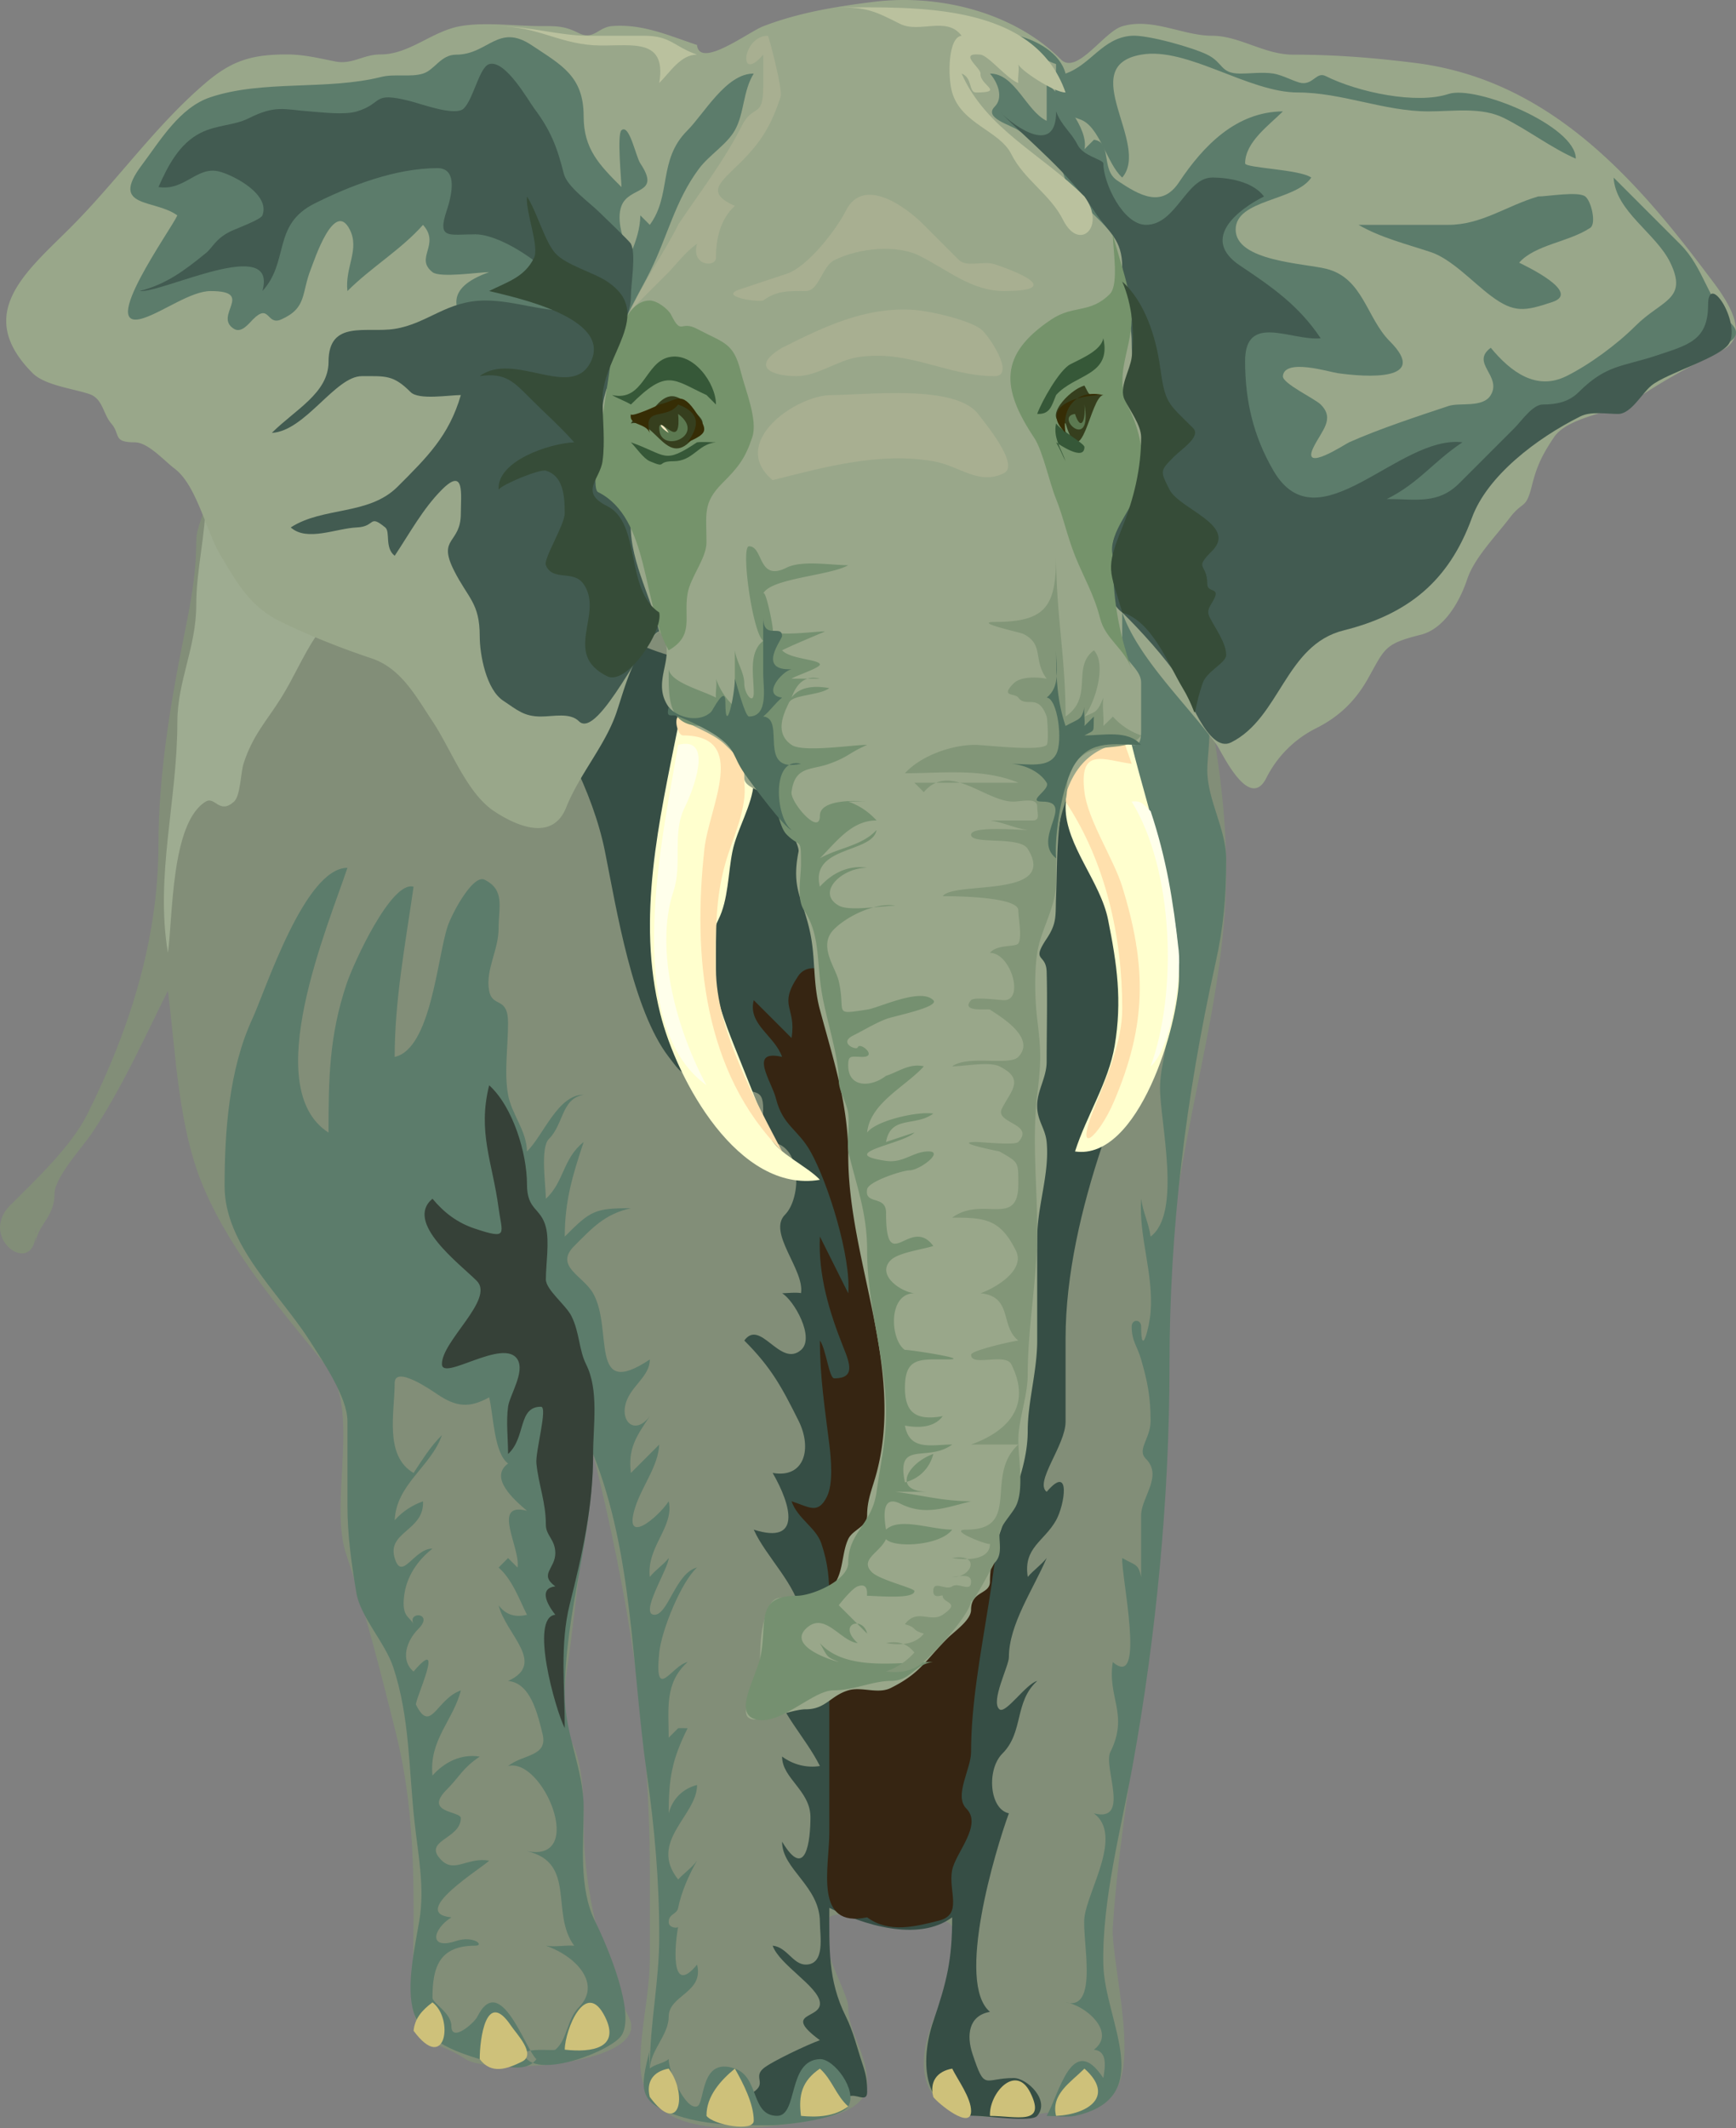 <svg xmlns="http://www.w3.org/2000/svg" viewBox="0 0 336.653 412.484"><rect x="0" y="0" width="336.653" height="412.484" fill="#808080" stroke="none"/><path d="M115.02 281.83c6.596 26.388 10.995 52.943 10.995 80.288v17.452c0 6.977-1.833 13.532-1.833 20.298 0 15.166 20.563 13.232 31.813 11.358 4.641-.772 12.165-2.02 12.165-7.558 0-5.825-3.664-9.697-3.664-14.628 0-3.083-7.265-14.243-3.667-17.409 2.372-2.087 13.436 2.848 17.352 1.544 7.178-2.39 7.704.134 6.47 7.619-1.132 6.862-5.496 12.116-5.496 19.242 0 15.615 25.328 9.648 34.643 6.985 8.553-2.445 1.545-26.39 2.004-33.561.931-14.548 3.551-29.26 5.253-43.731 3.064-26.051 5.742-52.293 5.742-78.548 0-27.817 10.994-54.445 10.994-82.299 0-24.849-7.499-52.624-16.491-75.817-5.405-13.941-15.016-16.637-28.402-21.992-12.066-4.827-25.314-6.186-37.736-9.735C129.644 54.046 101.4 47.25 74.708 47.25H56.385c-4.558 0-15.302 1.479-18.324 5.497-2.039 2.711-2.43 13.983-3.189 17.783-1.371 6.862 3.189 11.058 3.189 18.108 0 2.75 1.833 5.383 1.833 8.093 0 2.681-1.833 5.292-1.833 8.009 0 7.257-1.336 13.326-2.749 20.397-2.454 12.286-4.582 25.929-4.582 38.428 0 18.508-5.541 35.883-13.799 52.403-3.141 6.281-9.915 12.606-14.945 17.639-6.64 6.644 5.579 14.854 4.925 4.238-.099 1.214.075 2.449 0 3.665-.033-3.94 3.664-5.303 3.664-10.137 0-3.163 5.526-9.15 7.33-11.855 5.777-8.666 10.005-18.179 14.66-27.49 1.54 12.313 2.014 26.691 6.923 38.147 5.672 13.236 14.86 23.447 23.822 34.651 6.714 8.396.453 26.309 3.785 36.301 3.77 11.305 6.748 23.051 9.639 34.61 2.904 11.615 3.473 22.825 3.473 34.807 0 5.835-.278 11.751 0 17.577.444 9.306 3.777 6.793 10.08 10.996 4.866 3.246 36.276 1.097 31.685-8.092-5.336-10.675-8.78-24.94-8.78-37.062 0-5.073-.038-11.725-2.308-16.273-2.787-5.582-1.038-12.598-.289-18.594 1.57-12.44 2.9-24.88 4.45-37.29" fill-rule="evenodd" clip-rule="evenodd" fill="#828e78"/><path d="M155.33 250.67c.754-4.508-6.563-11.762-3.092-15.235 3.229-3.23 3.487-14.088-3.321-14.088-1.712 0-.915-4.809-.915-6.414 0-4.482-2.109-2.482-5.497-4.582-.819-.508-4.131-3.548-4.428-3.474-5.994 1.498-5.124 2.237-8.4-2.024-7.021-9.132-10.116-28.599-12.352-39.775-2.316-11.575-8.959-24.075-16.049-33.53-3.977-5.304-7.316-10.085.057-12.542 7.227-2.408 13.357 1.383 19.52 4.464 12.117 6.059 22.356 6.526 35.564 3.226 12.586-3.146 24.041-.645 36.535-.645 4.263 0 12.373 5.875 13.959 9.842 2.501 6.254 7.981 12.184 9.534 18.395 2.908 11.634 6.686 21.38 6.686 33.53 0 12.291-5.663 23.03-9.448 34.39-3.924 11.775-7.043 24.855-7.043 37.232v16.141c0 4.534-6.096 11.721-3.665 13.576 4.756-5.58 3.495 2.524 1.831 5.5-2.307 4.125-6.414 5.311-5.497 10.994 1.114-1.306 2.604-2.32 3.666-3.667-2.627 6.131-7.329 12.876-7.329 19.244 0 1.692-3.612 8.597-1.835 10.08 1.198 1 5.15-4.946 7.331-5.499-4.503 4.08-2.577 9.91-6.758 14.088-3.107 3.104-2.509 10.79 1.262 11.572-2.591 7.059-10.382 32.838-3.665 38.485-4.232.735-4.56 4.646-3.38 8.187 2.44 7.322 2.155 4.641 7.994 4.641 2.527 0 7.117 4.306 4.547 7.33-1.117 1.313-9.788 0-11.91 0-10.435 0-10.9-10.517-8.245-18.326 2.621-7.71 3.663-11.894 3.663-20.158-6.633 4.905-17.418 1.37-23.821-1.834 0 7.69-.321 14.017 3.191 21.041 1.436 2.87 2.206 6.15 3.223 9.197.711 2.131.917 3.234.917 5.464 0 2.262-2.34.061-3.664.949-.902.605 1.012 1.633-.679 1.971l-7.807 1.561c-3.61.722-6.734 2.221-10.382 1.492-1.188-.237-9.606-.607-10.453-1.356-2.557-2.263 6.001-.983 7.331 0 .385-1.525 1.39-3.447 2.781-4.142 3.942-1.966.582-3.164 2.716-5.021 1.507-1.312 8.664-4.679 10.994-5.498-7.497-5.537.386-4 0-7.332-.363-3.135-7.857-7.287-9.164-10.995 2.797.275 3.933 3.667 6.415 3.667 3.868 0 2.75-5.648 2.75-8.213 0-7.011-7.373-10.251-7.33-15.611 4.643 7.783 5.497-.323 5.497-4.735 0-5.179-5.534-7.556-5.497-11.762 2.1 1.557 4.75 2.252 7.33 1.835-2.838-5.673-7.797-10.354-9.164-16.495 3.831-.146 5.926-9.462 5.498-12.828-.723-5.692-6.866-11.301-9.161-16.494 9.27 2.969 7.372-4.565 3.663-10.995 6.174 1.104 7.71-4.735 5.023-10.113-3.248-6.503-5.28-10.311-10.521-15.545 3.126-4.341 6.936 5.332 10.995 1.835 2.771-2.388-1.378-9.667-3.664-10.997 1.21-.03 2.52-.22 3.69-.03" fill="#364e45" clip-rule="evenodd" fill-rule="evenodd"/><path d="M208.47 410.12c16.098-3.58 5.76-18.29 5.496-29.321-.296-12.386 3.489-26.528 5.708-38.731 4.527-24.903 7.118-51.963 7.118-77.278 0-26.538 3.142-52.057 8.913-78.047 1.585-7.135 2.081-12.856 2.081-20.193 0-5.896-3.663-11.452-3.663-17.275 0-3.002.918-7.547 0-10.386-.661-2.043-3.677-3.696-4.615-6.041-2.785-6.961-6.624-10.697-11.878-15.952-4.089 20.443 3.187 44.777 6.604 65.282.843 5.057 1.447 10.131 2.083 15.22.6 4.803-1.356 8.756-1.356 13.507 0 6.604 4.285 24.221-1.833 28.779-.349-2.606-1.485-4.725-1.833-7.331-.489 7.436 2.419 14.321 1.833 21.993-.22 2.875-1.833 9.106-1.833 2.782 0-1.482-1.831-1.482-1.831 0 0 2.84 1.075 3.739 1.831 6.38 1.236 4.316 1.833 7.228 1.833 11.913 0 3.426-2.718 5.53-.917 7.33 3.357 3.353-.916 7.51-.916 10.938v11.971c-.56-2.604-1.061-2.19-3.665-3.667-.265 3.271 4.707 25.806-1.833 20.161-1.106 6.864 3.17 10.149-.475 17.444-1.435 2.872 4.008 13.739-3.188 11.88 5.717 4.26-1.195 14.863-1.833 20.158-.513 4.255 2.902 18.296-3.664 16.491 3.629.398 10.031 5.745 5.497 9.163 2.499.246 2.287 2.844 1.832 5.5-6.037-9.112-8.542 3.067-10.994 7.33 1.76.01 3.77.3 5.49.01" fill="#5c7c6b" clip-rule="evenodd" fill-rule="evenodd"/><path d="M219.47 144.38c3.675 14.709 9.161 29.662 9.161 44.9 0 9.204-7.803 35.722-20.155 33.905 2.188-6.857 6.517-13.463 7.69-20.508 1.462-8.766.46-15.693-1.279-24.394-1.49-7.462-8.244-14.398-8.244-21.823-.01-5.39 5.64-18.49 12.82-12.08" fill-rule="evenodd" clip-rule="evenodd" fill="#ffffce"/><path d="M168.16 371.63c-10.44 2.218-7.331-9.731-7.331-16.494v-44.958c0-4.163-.229-7.046-1.545-10.997-1.028-3.087-4.605-4.796-5.783-8.189 3.452 1.106 5.109 2.606 6.854-.883 1.264-2.529.816-7.337.475-10.114-.859-6.978-1.831-13.004-1.831-20.159 1.191 1.61 1.774 7.332 2.782 7.332 4.11 0 3.05-2.832 1.765-6.042-2.725-6.81-4.901-13.997-4.547-21.449 1.831 3.666 3.664 7.332 5.498 10.997.574-6.896-3.851-21.306-7.331-27.489-2.424-4.307-5.369-4.985-6.686-10.25-.833-3.33-5.461-9.615 1.188-8.078-1.442-4.136-6.697-6.3-5.497-10.995 2.442 2.444 4.886 4.888 7.33 7.33.982-6.086-2.685-6.052 1.259-11.97 2.664-3.999 9.606.583 10.651 3.723 3.347 10.053 7.805 19.531 10.751 29.845 5.738 20.092 14.553 37.897 17.175 58.904 2.391 19.148-5.021 39.34-5.021 57.898 0 3.287-3.378 8.493-.915 10.962 3.179 3.188-2.072 8.529-2.75 11.911-.814 4.063 2.146 8.629-2.58 9.81-4.6 1.17-9.7 2.47-13.89-.63" fill="#362512" clip-rule="evenodd" fill-rule="evenodd"/><path d="M131.51 140.71c-3.686 18.427-8.114 37.188-3.476 55.743 3.237 12.946 15.164 34.896 30.962 32.225-2.275-2.503-8.354-5.305-9.436-8.009l-6.106-15.271c-2.925-7.315-8.102-19.227-4.141-27.151 1.936-3.873 1.85-8.842 2.715-13.168.87-4.344 3.88-9.031 4.14-13.372.47-7.71-14.31-16.91-14.65-11" fill-rule="evenodd" clip-rule="evenodd" fill="#ffffce"/><path d="M206.64 155.38c7.802 11.708 10.993 26.264 10.993 40.147 0 6.423-3.116 13.464-5.497 19.414-3.916 9.793.983 5.338 3.853-1.355 6.372-14.868 6.447-26.164 1.645-41.712-1.667-5.396-6.656-12.884-7.329-18.326-1.1-8.892 3.68-6.229 9.163-5.498-.686-1.959-1.3-3.606-1.834-5.498-8.32 2.12-10.98 4.54-10.98 12.84M144.34 151.71c.606 5.056-2.289 10.77-3.663 15.578-2.011 7.037-1.833 13.213-1.833 20.572 0 11.535 7.639 25.403 12.827 35.325-15.289-15.308-17.358-38.026-15.054-58.749.893-8.028 8.708-21.889-4.187-21.889-.944 0-1.755-3.021-.916-3.665 1.239-.95 5.446 1.204 6.47 1.545 6.61 2.22 6.35 5.23 6.35 11.29" fill="#ffe0ad" clip-rule="evenodd" fill-rule="evenodd"/><path d="M39.892 96.73c0 6.997-1.833 13.655-1.833 20.507 0 8.281-3.664 14.75-3.664 22.729 0 15.27-4.333 29.743-1.833 44.731.974-6.813.556-25.223 7.331-29.323 1.819-1.101 2.633 2.588 5.497 0 1.246-1.126 1.294-5.66 1.831-7.33 1.802-5.606 4.491-8.272 7.331-12.828 2.438-3.911 4.176-8.099 6.757-11.97 3.135-4.701 6.014-2.748.571-8.19-6.578-6.58-15.903-11.51-21.988-18.33" fill="#9eac91" clip-rule="evenodd" fill-rule="evenodd"/><path d="M135.17 8.763c.551 4.617 9.993-2.572 12.828-3.666 6.889-2.656 14.109-3.825 21.372-4.733 12.54-1.568 27.085 1.896 36.348 11.148 3.123 3.12 8.325-5.353 11.91-6.415 5.85-1.732 11.763 1.833 17.407 1.833 5.357 0 10.115 3.665 15.748 3.665 8.1 0 15.587.595 23.632 1.601 25.11 3.138 41.733 21.037 56.416 40.618 2.529 3.372 9.609 11.825 3.122 15.068-5.983 2.992-10.76 5.5-16.4 9.261-4.275 2.851-13.467 3.512-16.205 7.617-2.262 3.392-3.3 5.465-4.28 9.389-1.18 4.725-1.703 2.809-4.312 6.246-2.721 3.585-6.847 7.721-8.244 11.912-1.443 4.332-4.455 9.59-8.994 10.725-7.128 1.782-6.924 2.626-10.247 8.518-2.45 4.344-5.593 7.378-10.111 9.638a21.59 21.59 0 00-9.568 9.57c-3.343 6.682-8.696-5.081-9.638-6.38-5.515-7.606-15.193-16.671-18.325-25.657v6.414c0 2.772 3.665 4.448 3.665 7.177v9.317c0 4.74-2.106 1.73-5.498 2.749-11.86 3.561-10.527 18.705-10.994 29.323-.164 3.734.248 5.126-1.832 8.247-3.081 4.624-.1 2.746.001 6.414.158 5.794 0 11.614 0 17.411 0 2.994-1.723 5.418-1.833 8.246-.122 3.137 1.568 4.574 1.833 7.331.591 6.15-1.833 12.382-1.833 18.635v19.851c0 5.942-1.833 11.875-1.833 17.445 0 10.646-7.328 20.046-7.328 29.287 0 2.534-3.666 1.735-3.666 5.465 0 2-3.183 4.131-4.581 5.532-4.408 4.418-5.218 6.733-10.961 9.604-2.554 1.276-5.647-.32-8.277.475-3.439 1.039-4.392 3.667-8.213 3.667-4.348 0-14.917 5.941-10.587-2.716 2.479-4.957 1.183-8.758 2.309-13.778 2.044-9.119 4.841-2.728 10.994-5.497 5.01-2.255 3.812-7.407 5.498-10.997.869-1.851 3.664-2.378 3.664-4.614 0-3.076 1.041-5.247 1.832-8.214 5.485-20.562-5.496-41.165-5.496-61.547 0-9.952-2.938-18.731-5.498-28.254-1.365-5.078-.837-9.721-1.833-14.662-1.366-6.776-3.791-8.528-2.308-15.951.306-1.53-4.146-8.829-5.938-10.623-1.321-1.322-4.582-1.823-4.582-3.665 0-3.316-1.115-3.864-3.562-6.311-3.135-3.135-8.554-3.82-11.097-7.434-3.726-5.294 2.151-10.063-1.833-14.661-4.898 3.536-6.423 10.116-8.245 15.577-2.162 6.484-7.169 11.97-9.806 18.564-2.64 6.602-9.581 3.636-14.015.679-5.277-3.52-8.302-11.994-11.911-17.41-3.234-4.854-6.082-10.276-11.852-12.199-5.602-1.867-12.033-4.392-17.466-7.044-5.996-2.928-8.376-7.24-11.738-12.844-2.857-4.762-4.667-13.667-8.96-16.886-2.038-1.528-5.122-5.09-7.737-5.09-4.311 0-2.662-1.495-4.548-3.665-1.591-1.83-1.602-4.812-4.272-5.702-3.13-1.043-8.604-1.68-10.958-4.034-11.511-11.554-1.229-19.653 7.331-28.218 9.114-9.119 16.486-19.77 26.228-28.062 5.06-4.307 8.919-5.498 15.743-5.498 3.229 0 6.192.722 9.367 1.357 3.312.662 5.395-1.357 8.788-1.357 5.655 0 9.976-4.542 15.577-5.499 4.762-.813 10.537 0 15.406 0 3.196 0 4.657-.046 7.464 1.358 2.874 1.438 3.776-1.145 6.447-1.358 5.91-.471 10.99 1.831 16.49 3.667" fill-rule="evenodd" clip-rule="evenodd" fill="#99a78a"/><path d="M126.01 52.747c3.481-6.965 4.908-13.876 9.57-20.091 1.952-2.602 5.384-4.663 6.922-7.399 1.874-3.333 1.545-7.566 3.664-10.996-5.327-.045-9.599 7.767-12.93 11.098-5.644 5.645-2.98 12.482-7.226 18.224l-1.833-1.832c-.031 2.534-.833 4.982-1.833 7.331-1.61-2.173-2.837-6.519-1.831-9.164 1.487-3.91 7.769-2.091 3.664-8.247-.898-1.347-2.124-7.773-3.664-6.414-.884.78 0 9.662 0 10.996-4.246-4.246-7.33-7.34-7.33-13.711 0-7.793-4.287-9.917-10.079-13.778-6.517-4.345-8.433 1.833-14.657 1.833-2.978 0-4.129 2.946-6.414 3.666-2.369.746-5.522.006-8.078.645-10.625 2.655-22.931.53-33.151 3.937-5.96 1.986-9.698 8.351-13.336 13.202-6.296 8.396 2.567 6.482 6.923 9.707-1.198 2.707-15.795 22.982-6.472 19.873 3.812-1.271 9.16-5.212 12.919-5.212 8.77 0 .421 4.821 4.547 7.331 1.451.882 2.893-1.061 3.664-1.833 3.278-3.278 2.641 1.276 5.498 0 5.049-2.254 3.852-5.051 5.768-9.842.589-1.474 4.515-13.58 7.534-7.535 1.932 3.868-.995 7.305-.475 11.878 4.635-4.636 10.337-7.964 14.659-12.829 3.446 3.855-1.683 6.386 1.833 9.164 1.47 1.162 9 0 10.992 0-17.269 6.094 5.396 17.646 11.913 21.992 3.935 2.624 11.91 3.838 11.91-2.58 0-7.19 4.15-13.046 7.33-19.414" fill="#5c7c6b" clip-rule="evenodd" fill-rule="evenodd"/><path d="M122.35 100.4c-3.681-7.372-5.498-12.776-5.498-21.042 0-3.011 1.833-5.753 1.833-9.14 0-5.276 3.664-7.934 3.664-12.853 0-2.365 1.032-8.144 0-10.112-.278-.531-5.478-5.479-6.07-6.071-1.885-1.886-6.309-4.974-6.946-7.521-1.271-5.081-2.53-8.364-5.713-12.609-1.19-1.586-5.637-9.553-8.757-8.621-1.899.567-3.022 6.691-4.922 8.591-1.606 1.606-8.204-.876-10.499-1.45-7.481-1.871-4.965.417-10.231 2.023-2.375.724-6.683.181-9.162 0-5-.364-6.552-1.304-11.876 1.357-2.765 1.382-6.127 1.234-9.229 2.783-4.131 2.063-6.36 6.332-8.214 10.521 5.061.817 7.439-4.097 11.744-3.021 2.786.697 9.988 4.417 8.415 8.519-.321.835-5.28 2.639-6.245 3.123-2.898 1.45-3.389 3.108-4.749 4.208-4.087 3.309-7.599 6.002-12.828 7.33 4.433.427 26.873-10.984 23.822 0C56.17 50.609 52.741 43.575 61 39.446c6.921-3.46 15.689-6.855 23.844-6.855 4.212 0 2.558 5.9 1.775 8.247-1.877 5.629.433 4.582 5.555 4.582 6.072 0 18.262 8.984 19.181 14.661-5.842.601-11.191-1.832-17.238-1.832-7.499 0-11.156 4.482-17.577 5.498-5.448.861-12.827-1.85-12.827 6.381 0 6.05-6.489 9.275-10.995 13.778 6.498-.356 12.29-10.996 17.443-10.996 4.635 0 6.109-.27 9.47 3.092 1.586 1.586 7.43.573 9.737.573-2.283 7.895-6.577 12.071-12.255 17.755-5.624 5.628-14.445 3.837-20.729 7.903 3.149 2.814 8.787.172 12.826 0 3.676-.157 2.259-2.638 5.497 0 1.037.845-.163 3.926 1.833 5.497 2.884-4.326 5.482-9.145 9.163-12.828 4.48-4.482 3.666.979 3.666 4.616 0 5.956-4.568 4.579-1.358 10.995 2.734 5.466 5.022 6.31 5.022 12.795 0 3.631 1.272 10.318 4.522 12.485 2.794 1.863 4.067 3.093 7.353 3.093 2.392 0 5.627-.819 7.363.916 3.743 3.738 13.078-17.155 15.575-17.41-1.78-7.24-6.1-14.48-5.47-21.98" fill="#425b51" clip-rule="evenodd" fill-rule="evenodd"/><path d="M212.14 27.088c3.6.445 1.261 5.73 4.522 7.904 4.298 2.865 8.591 5.409 11.969.344 4.781-7.168 11.132-13.675 20.156-13.745-2.654 2.657-7.328 5.943-7.328 10.08 0 .907 10.664 1.149 12.824 2.749-3.005 4.558-14.658 4.194-14.658 10.08 0 6.133 13.296 6.532 17.576 7.602 7.142 1.786 7.774 9.502 12.316 14.047 7.82 7.824-4.639 6.962-10.129 6.178-1.543-.22-10.321-2.947-10.602.58-.112 1.418 6.193 4.362 7.33 5.498 2.786 2.785.263 4.974-1.358 8.212-2.619 5.234 6.185-.584 6.855-.882 5.927-2.632 13.063-4.967 19.297-7.044 2.182-.727 6.68.425 8.188-2.12 2.216-3.735-4.011-6.206 0-9.163 3.957 4.793 8.898 8.348 14.659 5.498 4.428-2.19 9.807-6.141 13.4-9.736 5.042-5.044 10.232-5.053 6.757-12.255-2.759-5.717-10.634-9.942-10.994-16.494l12.93 12.931c4.603 4.603 5.309 10.806 9.975 15.475 4.175 4.176-8.637 6.414-11.051 6.414-1.284 0-11.101 6.578-12.426 7.903-3.955 3.955-9.444 3.972-14.596 7.063-6.522 3.914-9.006 7.381-14.15 12.524-7.899 7.898-22.944 12.828-33.747 12.828-10.649 0-21.656-10.029-26.247-19.209-4.032-8.062 1.566-20.278-2.309-28.44-2.45-5.16-3.665-7.37-3.665-13.802 0-1.508-7.25-8.112-9.161-10.023-2.26-2.26-1.865-4.97-3.666-7.33-1.623-2.127-5.129-3.941-7.328-5.499-1.49-1.055-6.783-2.378-4.582-4.582 1.738-1.741.621-4.656-.915-6.414 4.84-.038 7.039 7.283 10.994 9.163v-7.331c2.804 2.51 8.195 8.953 7.329 12.829.62-.611 1.22-1.222 1.84-1.834" fill="#5c7c6b" clip-rule="evenodd" fill-rule="evenodd"/><path d="M217.63 118.72c3.419 3.34 8.441 8.837 10.995 12.828 1.597 2.495 5.621 14.597 10.112 12.354 9.538-4.766 10.499-18.88 21.801-21.707 12.458-3.116 20.4-9.494 24.893-21.802 2.977-8.157 12.523-15.426 21.038-19.685 2.045-1.022 5.048-.475 7.328-.475 2.519 0 4.575-3.968 6.448-5.498 3.006-2.456 13.747-5.502 15.135-8.281 2.101-4.205-4.14-13.895-4.14-7.331 0 6.942-3.978 7.774-10.136 9.828-6.37 2.123-9.597 1.694-14.945 7.044-1.941 1.942-4.358 2.406-6.952 2.406-1.998 0-4.132 3.183-5.532 4.582-3.475 3.471-7.192 7.193-10.649 10.652-4.169 4.17-8.345 3.093-14.086 3.093 6.268-3.134 8.946-7.188 14.658-10.996-12.398-1.487-27.965 20.386-36.647 5.497-3.897-6.683-5.497-13.558-5.497-21.243 0-9.442 9.007-3.867 14.658-4.413-4.2-6.302-9.358-9.906-15.633-14.089-7.887-5.257-.192-10.986 4.639-13.401-2.137-2.863-6.733-3.666-10.045-3.666-5.07 0-6.979 9.163-12.827 9.163-4.444 0-8.279-8.091-8.279-11.877 0-.803-3.88-1.381-5.021-3.667-1.172-2.347-3.206-3.798-4.142-6.448.07 8.505-7.724 3.341-10.995 0 6.125 6.116 13.519 12.033 18.325 19.243 2.97 4.453 5.497 5.479 5.497 11.054 0 4.893 1.834 9.667 1.834 14.758 0 7.892 4.041 20.165.541 27.167-2.71 5.417-8.73 20.173-2.38 24.913" fill="#425b51" clip-rule="evenodd" fill-rule="evenodd"/><path d="M215.8 107.73c0 7.975.999 14.444 3.667 21.993-1.412-4.053-5.124-5.835-6.143-9.911-1.133-4.53-3.276-8.123-4.852-12.082-1.529-3.842-2.299-7.619-3.667-10.995-1.31-3.233-2.597-9.394-4.236-11.855-6.406-9.612-6.914-16.142 3.321-22.966 4.289-2.86 7.485-1.072 11.337-4.925 1.811-1.812.572-8.973.572-11.568 1.231 4.925 3.797 11.419 3.667 16.494-.162 6.354-3.643 11.047-.476 17.376 2.036 4.069 3.078 9.214 2.307 13.779-.82 4.85-6.63 10.09-5.5 14.66M118.68 67.408c1.414-2.829 3.11-9.147 7.33-9.163 1.357-.005 3.558 1.62 4.139 2.782 2.061 4.121 1.772.993 5.022 2.715 5.315 2.817 7.069 2.614 8.517 8.416.879 3.521 3.31 9.25 2.191 12.603-1.383 4.147-2.708 5.799-5.784 8.877-3.856 3.858-3.091 5.992-3.091 11.494 0 3.103-3.118 6.711-3.667 9.925-.802 4.696 1.367 8.081-3.664 10.996-5.191-9.049-3.614-25.633-13.708-30.68-2.01-1.011 2.71-23.768 2.71-27.972" fill="#75936b" clip-rule="evenodd" fill-rule="evenodd"/><path d="M171.82 208.52c-2.773 2.198-7.224 2.4-7.327-1.832-.058-2.344.628-1.833 2.747-1.833 3.049 0-.487-3.015-.917-1.832-.229.628-3.785-.856-.88-2.309 2.085-1.042 4.207-2.349 6.377-3.19 1.541-.598 10.493-2.321 9.164-3.665-2.451-2.479-10.443 1.474-12.827 1.832-6.813 1.023-4.075.754-5.498-5.498-.62-2.723-4.109-6.888-.916-10.081 2.668-2.667 8.096-5.197 11.911-4.582-2.506 0-8.876 1.197-10.995 0-4.477-2.527.611-7.363 5.498-7.331-3.589-.579-6.812 1.035-9.162 3.665-1.969-7.938 10.232-6.435 10.994-10.995-2.803 3.093-7.396 3.435-10.994 5.498 3.124-3.126 6.188-7.394 10.994-7.33a13.13 13.13 0 00-5.496-3.667c1.21 0 2.462-.118 3.664 0-2.281-.235-9.162-.443-9.162 2.75 0 4.054-5.741-2.617-5.497-4.582.633-5.104 3.729-4.194 7.328-5.498 3.73-1.352 3.534-1.95 7.331-3.666-2.874 0-12.441 1.529-14.659 0-3.093-2.133-1.868-5.427-.475-8.212.775-1.551 5.837-1.328 7.803-2.784-2.661-.466-5.654-.415-7.328 1.833.975-2.627 2.487-4.375 5.497-3.666h-5.497c.769-.556 5.497-2.066 5.497-2.749 0-.971-5.808-1.025-7.33-2.749 2.473-1.238 8.479-3.665 8.302-3.665-1.702 0-8.909.951-10.136 0 .368.285-1.32-8.336-1.83-7.331 1.522-3 12.906-3.445 16.492-5.498-3.323 0-8.981-1.006-11.946.475-5.631 2.813-4.447-4.14-7.296-4.14-1.643 0 .676 16.78 2.75 18.326-2.867 2.258-1.833 6.661-1.833 10.046 0 2.503-1.834.232-1.834-1.765 0-2.162-1.523-4.226-1.83-6.448v10.996c-1.682-1.501-2.909-3.35-3.666-5.498.252 1.162-.117 2.478 0 3.666-3.047-1.524-8.735-2.949-9.162-5.498 0 5.234-.32 10.995 6.38 10.995 6.608 0 7.808 7.156 10.112 10.996 1.067 1.777 2.303 1.398 3.663 3.665 1.16 1.933 1.343 5.008 2.75 6.415 2.66 2.659 2.748.352 2.748 5.667 0 2.633-.869 6.775.573 8.937 3.179 4.768 2.442 9.89 3.457 15.983.885 5.315 3.301 12.35 3.301 17.029 0 2.168 1.534 4.216 1.834 6.447.357 2.655-.463 5.478.19 8.096 1.672 6.697 3.474 11.525 3.474 18.479 0 10.868 3.663 20.956 3.663 31.529 0 5.428-1.07 9.722-1.831 15.204-.887 6.389-5.496 7.78-5.496 13.744 0 3.382-6.926 6.416-10.045 6.416-7.999 0-5.659 5.226-6.922 11.539-.848 4.235-5.15 10.815-1.358 12.285 4.688 1.816 11.368-5.5 15.421-5.5 4.038 0 7.643-1.832 11.182-1.832 3.908 0 4.627-3.31 8.214-3.664-6.82 0-16.938 1.903-21.989-3.664 1.583 2.849 1.299 2.639 3.664 3.664-2.347-.588-9.618-3.215-6.414-6.415 3.607-3.604 6.716 2.415 10.078 2.751-4.089-3.773 1.05-5.32 1.834-1.836-1.834-1.831-3.666-3.665-5.498-5.498.635-.857 2.683-3.308 3.664-3.666 2.31-.842 1.707 1.837 1.834 1.836 1.766-.009 9.161.737 9.161-.918 0-.586-6.707-2.125-8.245-3.665-2.461-2.461 1.55-3.762 2.747-6.414 1.504 1.764 10.475 1.324 12.827-1.833-4.104 0-10.222-2.451-12.827 0-.462-2.692-.792-6.81 2.784-5.022 4.773 2.386 8.697.777 13.708-.475-5.41 0-9.636-1.204-14.658-1.833h6.413c-7.264 0-4.04-5.587.917-7.331-.701 2.768-2.73 4.797-5.498 5.498-1.771-8.362 4.349-3.766 9.161-7.331-3.902 0-8.255 1.333-9.161-3.664 2.661.467 5.654.415 7.329-1.833-5.09.892-7.33-.563-7.329-5.5.001-5.991 2.929-5.497 8.212-5.497 5.322 0-8.583-2.08-8.212-1.83-2.872-1.936-3.363-10.977 1.832-10.997-2.635-.262-7.438-3.56-4.581-6.416 1.48-1.479 6.273-2.091 8.247-2.748-4.471-6.065-9.164 6.229-9.164-6.471 0-3.462-4.223-1.404-3.663-4.525.275-1.537 6.893-3.665 8.211-3.665 1.961 0 6.797-3.664 3.699-3.664-3.015 0-4.857 2.321-8.247 1.831-10.065-1.456 3.574-3.316 5.498-5.498-1.944.648-3.554 1.186-5.498 1.833.917-5.217 5.665-2.907 9.164-5.499-3.033-.489-11.1 1.35-12.827 3.666.569-5.756 7.518-8.941 10.994-12.828-2.75-.64-4.92 1.05-7.25 1.82" fill="#759070" clip-rule="evenodd" fill-rule="evenodd"/><path d="M204.8 12.428c0 6.047-1.526 8.655 4.639 10.71 3.809 1.269 5.179 8.594 8.188 11.282 5.528-6.485-9.139-21.559 3.665-23.824 8.927-1.58 20.759 7.331 30.403 7.331 8.541 0 16.718 3.665 25.331 3.665 4.842 0 10.273-.896 14.645 1.29 4.785 2.393 9.031 5.713 13.913 7.874.054-6.345-19.385-14.307-24.682-12.542-6.123 2.041-17.429-.269-23.844-3.477-1.724-.862-2.386 1.632-4.615 1.357-1.29-.159-3.597-1.529-5.496-1.832-2.05-.327-4.358 0-6.448 0-3.903 0-3.185-2.089-6.379-3.666-2.785-1.374-11.575-3.872-14.659-3.665-5.65.379-7.877 5.605-12.827 7.331-1.022-4.03-5.74-6.476-9.162-7.331 1.96 2.377 4.38 4.471 7.32 5.497M298.26 38.085c-6.158 1.817-10.942 5.497-17.407 5.497h-17.407c4.335 2.51 9.333 3.723 14.049 5.296 3.996 1.333 8.159 5.865 11.604 8.45 4.555 3.417 6.613 2.988 11.97 1.203 5.598-1.865-5.121-6.941-6.472-7.617 3.136-3.525 9.632-3.978 13.8-6.759 1.207-.805.2-5.16-.973-6.07-1.36-1.057-7.32 0-9.16 0" fill="#5c7c6b" clip-rule="evenodd" fill-rule="evenodd"/><path d="M210.3 38.085c-8.117-8.117-19.056-13.03-23.82-23.824 2.15.805 1.345 3.666 2.781 3.666 5.725 0 .675-1.441.883-3.666.101-1.079-4.501-4.142 0-3.666 1.533.162 5.207 4.76 7.33 5.498-.17-1.185.239-2.494 0-3.666.107.978 6.887 5.519 9.162 5.499C200.515.362 177.381 1.432 162.657 1.432c5.628 0 7.064.784 11.877 3.189 3.798 1.899 9.055-1.57 11.945 2.309-2.66.271-2.712 8.019-1.834 10.996 1.811 6.139 9.185 7.371 11.471 11.945 2.5 5.001 7.542 7.761 10.044 12.76 3.16 6.305 8.41 1.253 4.14-4.546M135.17 10.596c-3.151-.026-5.17 3.339-7.33 5.498 1.586-9.388-6.256-6.897-12.826-7.331-6.773-.447-11.057-3.666-18.325-3.666 6.095 0 11.767 1.833 17.407 1.833h10.826c5.15.001 5.67 2.048 10.25 3.666" fill="#bac19e" clip-rule="evenodd" fill-rule="evenodd"/><path d="M131.51 43.583c-2.812 5.623-6.633 10.777-9.163 16.494 2.444-2.442 4.893-4.881 7.33-7.33 1.016-1.021 3.298-3.977 5.497-5.497-1.23 4.355 3.665 4.628 3.665 2.714 0-3.702.845-7.49 3.666-10.046-5.893-2.662-2.771-4.56 1.258-8.59 4-4.001 5.821-7.162 7.616-12.542.466-1.397-2.328-11.855-2.462-11.855-4.985 0-5.837 9.434-.915 3.665v6.356c0 6.041-2.019 3.172-4.142 7.422-3.39 6.753-8.18 12.928-12.37 19.209" fill="#a8af91" clip-rule="evenodd" fill-rule="evenodd"/><path d="M215.8 138.88a13.154 13.154 0 005.498 3.665c-2.428 3.257-7.566 1.346-10.994 3.665-4.844 3.276-2.445 5.509-3.95 10.022-1.684 5.048-1.548 9.482-1.548 14.776 0 4.784-2.95 9.085-3.664 13.688-.581 3.745-.449 9.14 0 12.829.771 6.332.765 8.331 0 14.662-1.025 8.489 0 17.77 0 26.319 0 9.525-1.833 18.454-1.833 27.743 0 4.489-1.831 8.903-1.831 12.862 0 3.656 1.155 9.566-.475 12.831-.764 1.526-3.192 3.963-3.192 5.463 0 2.007.55 4.029-.915 5.497-.196.196-4.581 8.724-4.581 7.331 0 2.01-4.854 7.605-6.413 9.164-2.81 2.809-4.542 5.247-10.079 4.582 2.148-.758 3.997-1.985 5.498-3.667-1.396-1.769-3.247-2.333-5.498-1.83 2.684.454 5.625.336 7.331-1.836-2.455-.687-1.21-1.145-3.665-1.831 2.337-3.136 4.944-.228 7.329-1.833 3.681-2.479.007-2.148 0-3.664-.001-.319-1.831.775-1.831-.918 0-2.202 2.373-.052 3.663-.918 1.287-.864 3.665 1.281 3.665-.915 0-1.612-2.241-1.033-3.665-.915 3.866.183 5.609-4.641 0-3.667 2.412.407 7.331.559 7.331-2.747 0 .428-8.487-2.75-4.581-2.75 10.843 0 3.374-10.412 10.078-16.494h-9.163c6.644-2.39 11.998-7.152 7.806-15.543-1.156-2.315-7.806.546-7.806-1.866 0-.806 7.561-2.535 9.163-2.75-3.595-2.832-1.032-8.537-7.33-9.162 3.078-1.11 8.733-4.523 6.855-8.282-3.077-6.155-5.994-6.38-12.354-6.38 5.864-4.303 12.828 2.068 12.828-6.472 0-4.359.104-4.211-3.667-6.355-.026-.015-9.329-1.834-4.546-1.834 1.148 0 7.572.688 8.213 0 3.299-3.542-4.604-3.627-3.191-6.449 1.749-3.491 4.574-5.725-.476-8.211-1.971-.97-6.896 0-9.161 0 3.057-2.245 11.113-.043 12.828-1.833 3.574-3.732-3.637-7.91-5.497-9.163-.337-.227-5.817.601-3.666-1.832.613-.693 5.425 0 6.413 0 3.956 0 1.304-9.154-2.747-9.164 1.351-1.715 4.979-1.077 5.497-1.832.766-1.118 0-5.045 0-6.415 0-2.598-11.822-2.749-14.66-2.749 2.227-2.989 22.431.474 16.491-9.163-1.589-2.578-10.994-.745-10.994-2.75 0-1.707 8.884-.916 10.994-.916-2.605-.348-4.723-1.484-7.328-1.832h8.211c1.601 0 .95-1.243.95-2.716 0-1.836-3.11-.951-4.638-.951-5.395 0-12.393-7.772-17.351-1.832l-1.833-1.833h20.157c-6.913-2.859-14.636-1.832-21.989-1.832 3.094-3.389 9.038-5.498 13.574-5.498 2.007 0 12.636 1.336 13.912 0 .424-.443.145-5.092 0-5.497-1.656-4.645-3.979-1.58-5.497-3.666-.662-.91-3.572-.093-.916-2.75 1.37-1.371 4.443-1.262 6.413-.917-2.703-3.651-.431-6.63-4.547-8.688-.54-.27-9.933-2.308-5.497-2.308 9.964 0 11.875-3.111 11.875-12.829 0 11.413 1.834 19.593 1.834 31.157 5.524-3.789 1.112-9.562 5.497-12.829 2.444 2.596.381 9.838-1.833 12.829 2.183-.995 2.438-.666 3.665-3.666-.247 1.795.132 3.686 0 5.497.62-.59 1.23-1.2 1.84-1.81" fill="#829678" clip-rule="evenodd" fill-rule="evenodd"/><path d="M126.01 80.236c-1.657.307-2.599.057-3.666 1.833 5.017-1.11 7.175 9.997 12.827 1.832 1.606-2.321 1.729-1.936-1.832-5.498-2.93-2.931-4.97-1.573-7.33 1.833" fill="#363f1e" clip-rule="evenodd" fill-rule="evenodd"/><path d="M135.17 85.734c-6.541 4.357-5.804 2.473-12.827 0 .956.956 2.438 3.145 3.666 3.666 3.476 1.473 1.142 0 4.581 0 3.868 0 4.688-3.313 8.246-3.666-1.19 0-2.48-.135-3.67 0M137.01 76.571c-6.529-3.001-7.611-5.214-14.661 1.833-1.189-.711-2.719-1.243-3.664-1.833 6.113 1.366 6.354-6.246 10.994-7.331 4.776-1.117 9.19 5.108 9.162 9.164l-1.83-1.833" fill-rule="evenodd" clip-rule="evenodd" fill="#365838"/><path d="M206.64 82.07c-4.784-.57.698-6.58 3.664-7.331 1.152 2.083.477 1.857 3.665 1.832-2.56.253-4.2 16.032-7.32 5.499" fill="#363f1e" clip-rule="evenodd" fill-rule="evenodd"/><path d="M204.8 76.571c3.682-4.114 10.789-3.717 9.163-10.995-.466 2.241-3.603 3.633-6.379 5.022-2.116 1.059-5.607 7.255-6.448 9.638 2.45.086 2.75-1.415 3.67-3.665M204.8 82.07c1.136 1.536 5.498 3.879 5.498 4.581 0 2.873-5.042-.587-5.498-.916.83 1.388 1.188 2.433 1.834 3.666-.77-2.325-2.46-4.498-1.83-7.331" fill-rule="evenodd" clip-rule="evenodd" fill="#365838"/><path d="M131.51 80.236c.675 7.652-3.666-.081-3.666 2.75 0 5.164 9.35 1.507 3.67-2.75M208.47 80.236c1.124 3.455 2.112 1.363 1.831-1.832 1.62 9.392-5.94 2.338-1.83 1.832" fill="#5c7951" clip-rule="evenodd" fill-rule="evenodd"/><path d="M126.01 83.902c-.873-2.069-4.139-1.303-3.666-3.666-.169.847 5.767-1.888 5.497-1.832 3.418-.715 4.259-2.94 7.33 1.832 2.089 3.247 2.111 3.715-1.833 5.498 1.874-2.593 3.03-5.521-1.831-7.33-2.33 3.13-6.87.253-5.5 5.498M206.64 83.902c-4.956-4.793 1.538-7.331 7.329-7.331-5.29-1.183-8.15 2.574-7.33 7.331" fill="#362d05" clip-rule="evenodd" fill-rule="evenodd"/><path d="M149.83 93.065c-8.613-7.208 4.4-16.494 11.498-16.494 6.706 0 23.991-2.157 28.408 3.734 1.223 1.63 8.083 9.838 4.956 11.402-4.895 2.449-8.603-1.432-13.709-2.307-10.57-1.809-21.07 1.144-31.16 3.665M148 58.245c2.689-1.996 5.136-1.833 8.302-1.833 2.495 0 3.168-4.821 5.474-5.973 4.989-2.494 12.278-2.989 16.491-.882 5.56 2.779 10.171 6.855 16.399 6.855 10.352 0 4.896-2.969-1.83-5.211-2.101-.7-5.372.699-6.928-.858l-6.861-6.862c-3.216-3.217-11.566-9.537-15.031-2.613-1.829 3.656-7.394 10.836-11.378 12.166l-9.276 3.092c-3.87 1.295 3.02 2.464 4.65 2.119M151.67 67.408c8.127-4.063 16.154-8.01 25.653-7.331 3.122.223 10.299 1.868 12.827 3.666 1.518 1.079 6.912 9.164 2.714 9.164-9.269 0-16.61-5.225-26.536-3.666-3.98.625-7.794 3.666-11.853 3.666-4.79-.001-9.04-1.778-2.8-5.499" fill="#a8af91" clip-rule="evenodd" fill-rule="evenodd"/><path d="M131.51 144.38c-2.791 16.739-11.379 53.81 5.498 65.976-5.55-10.177-10.217-26.165-6.415-37.569 1.801-5.401-.346-11.218 2.206-16.325 1.55-3.12 5.79-13.93-1.3-12.08M223.13 157.21c3.081 9.247 4.366 17.313 5.445 27.028.568 5.112-1.432 19.012-5.445 22.455 5.213-14.223 4.549-37.988-3.664-51.316 1.92-.29 2.31.64 3.65 1.83" fill="#ffffeb" clip-rule="evenodd" fill-rule="evenodd"/><path d="M217.63 118.72c5.78 1.689 8.873 9.901 11.739 14.677 3.599 5.998 1.267 6.767 3.836-.932.802-2.402 4.581-3.95 4.581-5.499 0-2.361-2.13-5.179-3.188-7.296-.742-1.486.128-2.156.883-3.666 1.091-2.182-1.357-1.078-1.357-2.783 0-4.155-2.738-2.762.916-6.415 5.007-5.006-6.336-8.127-8.247-11.912-1.834-3.633-1.878-3.62.917-6.416 1.446-1.447 5.273-3.886 3.664-5.497-4.979-4.988-5.402-4.659-6.412-11.912-.771-5.547-2.856-12.501-7.331-16.494 1.933 4.51 2.426 9.774 1.834 14.661-.31 2.556-2.558 5.884-1.358 8.281 1.041 2.082 3.189 4.922 3.189 7.24 0 5.995-1.399 11.881-3.665 17.468-3.35 8.3-2.41 8.14.01 16.5M127.84 118.72c.824 3.562-6.294 14.262-10.111 12.353-8.813-4.406-.527-12.044-4.547-17.851-2.001-2.89-5.957-.42-7.331-3.666-.511-1.208 3.667-7.839 3.667-10.08 0-3.642-.392-7.277-3.667-8.248-1.179-.35-8.385 2.625-9.162 3.667-.339-5.492 9.668-8.922 14.659-9.164-2.879-3.225-5.274-5.276-8.245-8.247-3.422-3.423-4.971-5.325-10.078-4.582 6.627-4.916 17.802 4.708 21.513-2.715 4.341-8.683-15.076-12.627-19.683-13.779 3.632-1.814 6.84-2.684 8.688-6.38 1.11-2.219-1.62-8.804-1.358-11.946 1.894 2.841 3.445 8.706 5.497 10.996 2.067 2.308 7.386 3.702 10.079 5.498 9.32 6.213-.917 14.313-.917 22.754 0 3.832.538 8.267 0 12.067-.51 3.603-4.574 5.958.883 8.688 6.7 3.351 3.42 16.221 10.12 20.641" fill="#364c38" clip-rule="evenodd" fill-rule="evenodd"/><path d="M126.01 397.28c-.247 1.135 0 2.499 0 3.667.997-.871 2.641-.987 3.664-1.831-.017 2.507 3.29 9.898 5.497 9.162 1.614-.538.501-9.705 7.331-7.331 4.826 1.678 3.036 9.163 8.211 9.163 4.082 0 1.954-10.775 8.28-10.994 2.745-.095 7.36 6.07 5.498 9.162-1.455 2.417-12.406 3.663-15.008 3.663-6.084 0-12.092.085-17.977-1.831-7.93-2.58-7.39-5.19-5.49-12.83" fill="#5c7c6b" clip-rule="evenodd" fill-rule="evenodd"/><path d="M137.01 410.12c-.051-3.779 2.696-6.849 5.497-9.163 1.602 2.801 3.664 6.831 3.664 10.078 0 2.32-7.88.8-9.16-.92M155.33 410.12c-.518-4.015.168-6.765 3.666-9.163 2.401 2.149 3.095 5.183 5.498 7.331-2.68 1.97-5.97 2.15-9.17 1.83" fill="#cec17a" clip-rule="evenodd" fill-rule="evenodd"/><path d="M131.51 334.98l-1.833 1.833c0-5.514-.845-10.625 3.664-14.66-3.06.639-6.484 8.042-5.497-1.834.429-4.288 4.257-13.708 7.33-16.493-4.142 1.051-5.598 9.163-8.246 9.163-3.087 0 2.761-9.031 2.749-10.997-1.063 1.348-2.599 2.321-3.664 3.667-.667-5.863 4.776-9.689 3.664-14.661-2.215 3.323-9.073 8.896-6.413.917 1.324-3.972 4.381-7.781 4.58-11.914l-5.497 5.499c-.592-4.793 1.056-7.083 3.666-10.996-2.818 3.763-5.866 1.107-4.582-2.75 1.071-3.218 4.608-5.031 4.582-8.247-11.968 7.983-7.005-5.791-10.995-12.827-1.932-3.407-7.582-5.246-3.665-9.164 3.521-3.522 5.917-6.202 10.993-7.33-7.068 0-7.799.471-12.825 5.497 0-6.866 1.501-11.843 3.664-18.326-4.044 3.176-3.809 7.805-7.331 10.995 0-2.44-1.116-9.879.573-11.567 2.952-2.951 2.406-7.827 6.758-8.591-4.996-.042-7.801 7.873-10.995 10.997-.045-4.011-2.95-7.143-3.664-10.997-.78-4.211 0-9.601 0-13.899 0-5.306-3.018-2.841-3.667-6.26-.762-4.015 1.833-7.876 1.833-12.081 0-4.161 1.275-7.441-2.714-9.436-2.261-1.13-6.355 6.578-7.173 9.036-2.013 6.041-3.23 23.785-10.269 25.31 0-11.099 2.098-22.01 3.664-32.988-4.25-1.284-11.606 14.672-13.028 18.937-3.336 10.006-3.463 18.225-3.463 28.713-13.519-8.644-.081-40.075 3.666-51.314-8.266-.013-15.832 23.614-18.44 29.266-4.512 9.777-5.382 21.755-5.382 32.429 0 11.417 10.505 20.604 16.491 29.938 2.536 3.954 7.331 11.008 7.331 15.578v16.24c0 5.917.755 11.2 1.73 17.056.78 4.683 5.543 9.609 7.145 14.411 3.242 9.722 3.016 19.945 4.142 30.065.719 6.472 1.993 12.676.921 19.104-.846 5.071-2.628 12.678-1.112 17.666 1.627 5.352 7.976 7.69 12.828 9.163 3.209.974 8.67 3.112 10.995 0-2.22-2.015-7.014-17.116-11.47-8.214-.598 1.195-5.022 5.083-5.022 1.798 0-2.584-3.664-4.41-3.664-5.499 0-5.803 1.248-10.079 8.245-10.079 2.015 0-.311-2.033-3.666-.915-5.327 1.774-4.639-2.199-.916-4.581-8.472-.831 6.161-9.689 7.328-10.998-4.119-.722-6.665 2.407-9.161 0-4.071-3.926 3.667-4.073 3.667-8.245 0-1.389-7.304-.943-2.75-5.499 2.485-2.486 3.087-4.192 6.414-6.416-3.589-.579-6.81 1.036-9.161 3.666-.707-6.877 4.063-10.745 5.497-16.494-4.782 1.688-5.815 8.529-8.688 2.785-.355-.709 5.929-13.956-.476-6.448-2.611-2.169-1.39-5.945.917-8.248 3.183-3.179-2.218-3.532-.917-.916-.792-1.591-2.333-1.332-1.831-5.497.451-3.746 2.6-6.892 5.498-9.163-3.625-.031-5.924 6.511-7.331 1.83-1.538-5.119 5.772-5.283 5.498-10.994-2.149.757-3.997 1.984-5.498 3.667.339-7.058 7.031-10.358 9.162-16.497-2.229 2.184-3.768 4.737-5.498 7.332-5.73-3.337-3.664-11.782-3.664-17.411 0-3.634 7.43 1.596 8.303 2.178 3.557 2.373 6.073 2.761 10.02.573.843 3.371.901 10.766 3.667 12.825-3.728 2.749 1.117 6.989 3.664 9.164-7.027-1.808-1.181 7.269-1.833 10.997l-1.831-1.834-1.833 1.834c2.683 2.396 3.909 5.992 5.498 9.163-2.278.564-4.14-.011-5.498-1.834 1.416 5.664 9.354 11.263 1.833 14.662 4.391.375 5.735 6.452 6.684 10.25 1.115 4.465-3.809 3.907-6.684 6.245 6.762-1.758 15.32 18.779 3.664 16.493 9.673 2.254 4.472 11.993 9.161 18.326-1.797-.131-3.727.301-5.497 0 6.213 2.188 10.741 7.58 6.414 11.913-2.338 2.342-2.25 6.35-4.581 8.245-.366.298-8.067-.731-5.497 1.836 3.417 3.413 16.413-1.718 18.324-4.584 2.805-4.207-2.683-17.278-5.115-22.144-3.207-6.414-2.214-15.065-2.214-22.008 0-7.389-3.664-14.282-3.664-21.979 0-16.127 5.497-30.438 5.497-46.578 7.761 19.408 7.479 41.364 10.415 61.917 1.517 10.623 2.411 20.807 2.411 31.53 0 9.056-1.831 16.788-1.831 25.676.177-3.668 3.664-6.541 3.664-10.078 0-4.179 6.888-4.637 5.497-10.08-5.426 6.591-4.206-4.625-3.664-7.333-.067.335-1.833.252-1.833-.915 0-1.632 1.573-1.45 1.833-2.749.617-3.087 2.099-6.436 3.664-9.164-.954 1.369-2.546 2.42-3.664 3.664-5.876-7.405 3.714-12.414 3.664-18.325-2.768.703-4.796 2.733-5.497 5.501 0-6.78.616-10.39 3.664-16.497-.59-.02-1.2-.02-1.81-.02" fill="#5c7c6b" clip-rule="evenodd" fill-rule="evenodd"/><path d="M115.02 281.83c0-5.58 1.159-12.342-1.357-17.376-1.415-2.832-1.252-6.17-2.85-9.366-1.067-2.136-4.956-5.098-4.956-7.105 0-2.954.727-7.302 0-10.136-.982-3.826-3.664-3.203-3.664-8.305 0-5.979-2.702-14.989-7.331-19.186-2.279 9.127.63 14.832 1.833 23.825.667 4.984 2.003 6.165-4.638 3.951-3.335-1.111-5.951-3.078-8.187-5.785-5.521 4.576 5.327 12.659 8.588 15.922 3.523 3.524-6.758 11.601-6.758 16.117 0 3.463 12.027-5.207 14.658-.884 1.485 2.439-1.521 6.907-1.831 9.164-.399 2.908 0 6.213 0 9.163 3.513-3.189 1.854-9.163 6.378-9.163 1.379 0-1.113 8.72-.881 10.994.429 4.212 1.831 7.473 1.831 11.88 0 2.098 1.833 2.872 1.833 5.497 0 3.058-3.229 4.069 0 6.447-3.058.366-1.838 3.181 0 5.5-5.016.514-.042 18.245 1.833 21.991 0-7.886-.965-16.297.95-23.959 2.45-9.77 4.55-19.07 4.55-29.18" fill="#364138" clip-rule="evenodd" fill-rule="evenodd"/><path d="M204.8 410.12c-1.044-4.202 2.87-6.53 5.498-9.163 5.88 5.24.98 8.84-5.5 9.16M191.98 410.12c-.212-4.369 4.98-10.188 7.804-4.546 3.26 6.51-2.74 4.55-7.8 4.55M180.99 406.45c-.743-2.899.638-4.949 3.663-5.496 1.154 2.308 3.665 5.665 3.665 8.247-.01 3.76-6.43-1.52-7.33-2.75M126.01 406.45c-.743-2.9.638-4.95 3.664-5.496 3.78 5.1 2.08 13.28-3.66 5.5M93.03 399.12c0-3.922 1.25-13.702 6.07-6.474 1.046 1.569 4.964 5.538 2.142 6.948-2.876 1.43-5.961 2.54-8.21-.48M109.52 397.28c.046-3.837 4.052-13.872 7.803-6.378 3.03 6.06-2.48 6.99-7.8 6.38M80.202 393.62c.237-2.376 1.614-3.98 3.667-5.499 4.202 3.14 2.577 13.95-3.667 5.5" fill="#cec17a" clip-rule="evenodd" fill-rule="evenodd"/><path d="M131.51 138.88c2.083.735 5.826 2.633 7.329 3.665 3.979 2.732 3.175 3.989 5.496 7.33 1.605 2.31 7.967 10.795 9.164 10.996-3.128-2.332-4-14.329 1.831-12.829-8.674 1.938-2.817-8.717-7.328-9.163 1.344-1.067 2.318-2.6 3.664-3.666-4.02-.493.004-5.118 1.833-5.498-6.806.321-1.833-5.789-1.833-6.415 0-2.396-3.664.866-3.664-3.631v-6.448 17.376c0 2.512 1.111 8.282-2.75 8.282-.757 0-2.313-6.029-2.747-7.332 0 3.188-1.834 11.471-1.834 4.582 0-3.479-2.425 1.51-2.748 1.833-2.16 2.163-6.419 1.273-8.247-.917-.59 2.46.6 1.18 1.84 1.84M204.8 166.37c-4.834-3.813 3.911-10.997-2.714-10.997-3.118 0 1.694-2.328.883-3.665-1.416-2.333-4.769-3.682-7.329-3.665 3.948 0 7.647.891 9.16-1.833 1.404-2.529.269-10.885-1.831-10.995 2.759-2.176 1.831-5.914 1.831-9.164 0 5.635.236 9.874 1.834 14.661 2.604-1.447 3.124-1.069 3.664-3.665-.185 1.194.158 2.467 0 3.665l1.833-1.832c-.161 3.201.388 2.471-1.833 3.665 3.758 0 8.383-1.127 10.994 1.832-5.018 0-9.682-1.149-12.825 3.666-2.44 3.74-4.08 13.87-3.66 18.31" fill="#4f6f5e" clip-rule="evenodd" fill-rule="evenodd"/><path d="M30.727 175.53c-.368 6.344 2.202 11.984 1.833 18.328M171.82 327.64c-6.456 0-10.678 2.017-16.491 3.667-4.521 1.284-13.526 5.06-9.637-2.716 2.77-5.539 1.366-10.945 3.224-16.526 1.92-5.768 9.982-.282 13.743-6.415" fill="none"/><path d="M129.68 83.902c-2.49-1.525-1.53-2.488 0 0M206.64 80.236h1.833-1.83" fill="#ffecc4" clip-rule="evenodd" fill-rule="evenodd"/></svg>